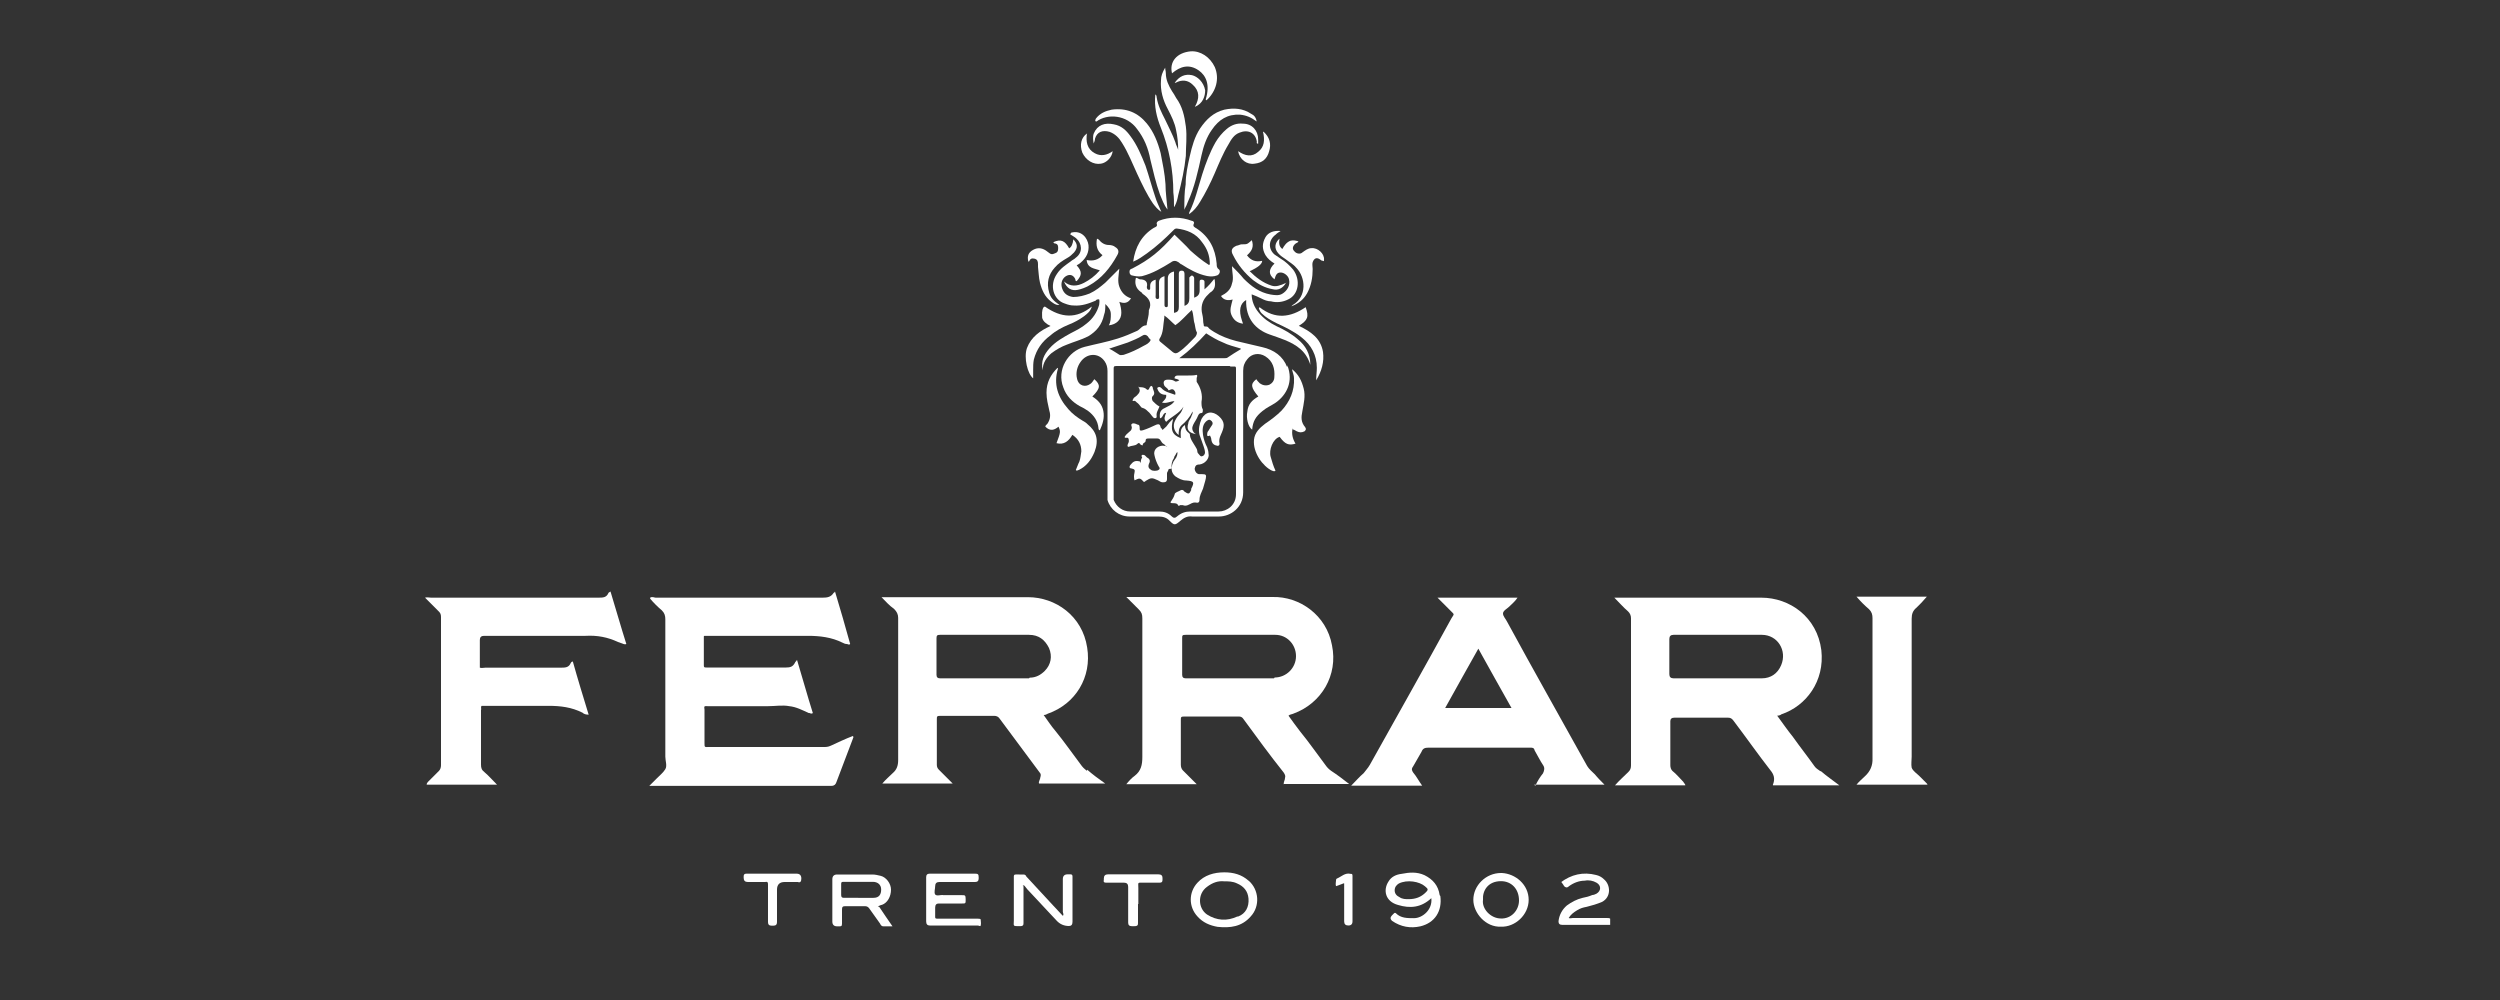 <?xml version="1.0" encoding="UTF-8"?>
<svg id="Laag_1" xmlns="http://www.w3.org/2000/svg" viewBox="0 0 150 60">
  <rect x="0" y="0" width="150" height="60" fill="#333333" stroke="none"/>
  <defs>
    <style>
      .cls-1 {
        fill: #fff;
      }
    </style>
  </defs>
  <path class="cls-1" d="M74.45,20.95c-.29.17-.54.33-.79.5-.04.04-.12.04-.17.04h-2.73c.62-.46,1.12-.95,1.61-1.49.33.21.66.41.99.54.33.17.7.25,1.08.37M71.8,19.88c.04.12,0,.21-.08.33-.33.33-.62.66-.99.91-.12.08-.21.12-.37,0-.25-.21-.5-.41-.75-.62-.04-.04-.08-.08-.04-.17.25-.37.21-.83.29-1.28v-.12c.25.17.41.37.66.58.37-.25.66-.62.99-.91.12.29.08.58.17.83.04.17.04.33.12.5M73.83,21.99h.21c.08,0,.12,0,.12.12v7.54c0,.66-.54,1.04-1.04,1.04h-1.7c-.29,0-.54.08-.79.29q-.17.17-.33,0c-.21-.21-.46-.29-.75-.29h-1.74c-.46,0-.83-.29-.99-.7v-7.74c0-2.48,0-.08,0-.12,0-.12,0-.17.17-.17h6.79M69.03,20.42c-.08.17-.25.25-.41.33-.37.21-.79.41-1.2.54-.08,0-.17.04-.25,0-.21-.12-.37-.25-.62-.37.37-.12.75-.25,1.12-.37.29-.12.62-.25.87-.41q.17-.12.33.04c.04.08.08.12.17.21M77.23,22.03c-.25-.66-.79-1.04-1.49-1.2-.54-.12-1.04-.25-1.57-.37-.46-.12-.91-.29-1.32-.54-.12-.08-.29-.17-.37-.29-.08-.08-.21,0-.25-.08,0-.08-.04-.17-.04-.29,0-.17-.04-.37-.08-.54-.06-.41.07-.76.37-1.04.04-.04.08-.08.12-.12.29-.17.33-.41.29-.7,0-.04,0-.08-.04-.12-.17.21-.33.41-.58.62v-.46c0-.08-.08-.12-.17-.12s-.12.04-.12.12v.5c0,.25-.08.37-.33.46v-1.16c0-.08-.04-.12-.12-.17-.08,0-.12.08-.17.12v1.24c0,.21-.04.37-.29.46v-1.86c0-.12,0-.25-.17-.25s-.17.12-.17.21v1.95c0,.21-.04.33-.29.37v-2.48q-.37.08-.37.41v1.32c0,.46,0,.21,0,.29,0,.04,0,.12-.08.12s-.12-.04-.12-.12v-1.74c-.22.06-.33.18-.33.37v.75c0,.08.04.25-.08.25-.17,0-.12-.17-.12-.25v-.91c-.22.06-.33.18-.33.37v.12c0,.08,0,.12-.08.12s-.12-.08-.12-.17c.08-.33-.12-.46-.41-.46-.08,0-.17-.12-.25-.08-.08.33,0,.62.29.83.04,0,.08.08.12.12.37.25.58.54.37.99v.08c0,.25-.08.46-.12.7,0,.04,0,.12-.04.12-.25,0-.37.25-.54.33-.37.17-.75.33-1.16.46-.66.21-1.32.33-1.99.5-.99.25-1.7,1.37-1.28,2.44.17.5.54.87.99,1.12.17.08.33.17.5.29.33.25.58.58.62,1.04,0,.04,0,.08.08.12.17-.37.29-.75.21-1.16s-.33-.66-.66-.87c.5-.5.5-.7.12-1.04-.08.12-.17.25-.25.29-.29.21-.7.12-.79-.33-.08-.33,0-.7.21-.99.37-.54,1.08-.58,1.45-.04.12.17.17.37.17.58v7.74c.17.58.7.99,1.32.99h1.74c.29,0,.5.08.66.25.29.29.33.29.66,0,.21-.17.41-.29.7-.25h1.61c.7,0,1.45-.54,1.45-1.45v-7.29c0-.29.08-.5.25-.7.25-.33.7-.41,1.08-.17.46.29.58.75.54,1.24,0,.21-.12.37-.29.46-.21.08-.41.04-.58-.08-.08-.08-.17-.17-.21-.25-.37.29-.33.5.12,1.04-.37.21-.62.46-.66.91-.08.37.04.91.29,1.08.04-.5.21-.79.62-1.12.25-.21.54-.33.79-.5.66-.46,1.08-1.28.7-2.24"/>
  <path class="cls-1" d="M39.01,35.86c.12-.08.25,0,.33,0h10.02c.29,0,.5-.04.66-.29,0,0,.04,0,.08-.08.33,1.08.62,2.11.91,3.15-.08.08-.12,0-.21,0s-.17-.04-.25-.08c-.66-.33-1.37-.41-2.07-.41h-6.21s-.04,0-.04.04v1.74c0,.12.04.12.17.12h4.76c.25,0,.41-.04.54-.29,0-.04.08-.08.12-.17.33,1.08.62,2.15.95,3.19-.08.08-.17,0-.21,0h-.04c-.37-.17-.75-.37-1.16-.41-.41-.08-.83,0-1.28,0h-3.6c-.21,0-.25-.04-.21.21v1.99c0,.29,0,.25.29.25h6.83c.17,0,.29,0,.46-.08.46-.21.87-.41,1.32-.58.08.08,0,.12,0,.17-.33.87-.66,1.74-.99,2.61-.04.12-.12.21-.29.21h-10.93l.46-.46c.17-.17.37-.33.5-.54.12-.21,0-.5,0-.75v-8.24c0-.21-.04-.37-.21-.54-.25-.21-.5-.46-.7-.7"/>
  <path class="cls-1" d="M29.82,47.08h-4.22c0-.08.04-.12.08-.17l.66-.66c.08-.08.12-.21.12-.33v-8.9c0-.17-.04-.25-.17-.37-.25-.25-.54-.54-.79-.79.12-.04.25,0,.37,0h10.02c.29,0,.5,0,.62-.29,0,0,.04-.04.12-.08.33,1.08.62,2.11.95,3.15-.08.04-.12,0-.17,0-.12-.04-.21-.08-.33-.12-.62-.29-1.24-.41-1.95-.37h-6.09q-.25,0-.25.25v1.66c.12.04.21,0,.33,0h4.51c.29,0,.5,0,.62-.29,0,0,.04-.08.12-.08.29,1.04.62,2.11.95,3.19-.17,0-.29-.04-.37-.12-.66-.33-1.32-.41-2.03-.41h-4.02c-.08.08,0,.17-.04.25v3.27c0,.21.04.33.21.46.25.21.5.5.79.79"/>
  <path class="cls-1" d="M115.65,47.08h-4.26c.17-.21.33-.33.5-.5.33-.3.48-.66.46-1.08v-8.41c0-.21-.04-.37-.21-.54-.25-.21-.5-.46-.75-.75h4.22c-.21.25-.41.46-.62.66-.21.17-.29.37-.29.66v8.28c0,.21-.04.46,0,.66.08.21.29.33.46.5.17.17.29.29.46.46"/>
  <path class="cls-1" d="M72.59,15.86c0-.54-.17-.95-.46-1.32-.37-.54-.91-.75-1.53-.83-.12,0-.17.08-.21.12-.5.5-.99.95-1.57,1.37-.25.17-.5.37-.83.5.12-.87.5-1.57,1.24-2.03.08-.04.25-.08.17-.25,0-.08.04-.12.12-.17.66-.25,1.32-.25,1.99,0,.08,0,.17.08.12.17-.08.17.04.21.17.29.75.5,1.12,1.2,1.2,2.11,0,.12,0,.25.12.33s.08.29-.08.37c-.21.08-.41.08-.62.04-.58-.12-1.08-.41-1.53-.7-.04,0-.12-.08-.17-.12q-.25-.17-.46,0c-.54.33-1.08.66-1.74.83-.21.04-.41,0-.58-.04-.08,0-.17-.08-.17-.21s.04-.17.17-.21c1.04-.54,1.66-1.04,2.53-2.03.33.33.66.62.95.95.33.29.66.58,1.12.87"/>
  <path class="cls-1" d="M64.27,13.96c.62-.17.99.33,1.04.75.04.41-.12.75-.46,1.04-.08.08-.17.12-.25.17.33.37.33.58,0,.95-.08,0-.08-.08-.08-.12-.12-.25-.33-.33-.58-.17-.25.17-.33.5-.17.83.12.25.33.37.62.41.33,0,.66-.08.99-.21.37-.17.66-.41.95-.66.25-.25.54-.54.83-.83-.04.41-.12.75,0,1.08s.33.58.7.7c-.17.29-.41.33-.7.21.08.25.12.46.12.66,0,.41-.29.7-.75.75.12-.21.12-.46.12-.66,0-.25-.12-.41-.33-.62,0,.25,0,.46-.08.66-.12.58-.46.99-.95,1.28-.41.21-.87.33-1.28.5-.33.12-.62.29-.91.5-.29.25-.54.58-.54,1.04-.12-.54.08-.95.41-1.32.37-.41.83-.66,1.28-.91.33-.17.66-.33.95-.58.37-.29.62-.66.75-1.12,0-.08.04-.21,0-.33-.08,0-.17,0-.21.08-.41.17-.83.33-1.32.29-.17,0-.33-.04-.54-.12-.66-.21-.95-1.08-.46-1.78.21-.33.54-.54.83-.75.08-.08.21-.12.29-.21.46-.33.37-.87.04-1.16-.08-.08-.25-.17-.37-.25"/>
  <path class="cls-1" d="M74.58,19.42c-.37-.04-.58-.25-.7-.54s0-.58.08-.91c-.29.08-.54.04-.7-.21.33-.17.58-.37.66-.75.12-.33,0-.66,0-1.04.25.25.5.5.7.75.46.46.95.83,1.61.95.25.04.5.08.7-.04.29-.17.5-.5.41-.87-.04-.21-.29-.41-.5-.41s-.29.12-.37.41c-.37-.29-.37-.58,0-.95-.21-.12-.41-.29-.54-.5-.21-.37-.21-.7,0-1.08.17-.29.5-.41.91-.37-.12.08-.21.12-.29.21-.46.33-.46.87-.08,1.2.12.08.25.17.37.25.29.17.54.41.75.66.46.62.33,1.49-.29,1.78-.33.17-.7.21-1.04.12-.21,0-.41-.08-.58-.17s-.37-.17-.58-.25c0,.41.17.79.41,1.08.29.37.66.62,1.08.83.46.21.91.46,1.28.79.46.37.75.87.75,1.53-.25-.83-.83-1.2-1.53-1.49-.29-.12-.58-.21-.91-.33-.83-.29-1.45-.95-1.41-2.07-.37.21-.46.62-.25,1.24"/>
  <path class="cls-1" d="M77.56,25.67c-.08.37,0,.66.17.95-.41.12-.62.04-.95-.41-.41.12-.66.79-.54,1.2.08.29.17.58.29.83-.08.08-.17,0-.21,0-.54-.25-1.16-1.08-1.08-1.86.04-.41.33-.7.66-.95.37-.25.7-.5.99-.79.5-.54.79-1.2.75-1.95,0-.17-.08-.33-.12-.54.41.33.58.7.7,1.16s0,.91-.08,1.37c-.08.37-.08.66.17.95.08.12.04.17-.04.25-.17.08-.29.08-.46,0-.08-.04-.12-.08-.25-.12"/>
  <path class="cls-1" d="M63.48,22.11c-.29.95,0,1.74.62,2.44.25.29.54.5.87.7.08.04.21.12.29.21.5.41.7.91.41,1.66-.21.5-.5.87-.95,1.08-.04,0-.12.08-.17,0,.08-.17.12-.33.21-.5.08-.21.08-.41.12-.62,0-.41-.17-.75-.54-.99-.21.37-.5.62-.95.5.25-.66.25-.7.12-.99-.25.21-.5.29-.79,0,0-.08.08-.12.12-.17.17-.25.21-.5.12-.79-.08-.37-.17-.7-.17-1.08,0-.62.25-1.08.66-1.49"/>
  <path class="cls-1" d="M70.44,12.42c0-.33,0-.58-.04-.87,0-1.32-.25-2.65-.75-3.89-.25-.62-.41-1.28-.33-1.99.04,0,.08.08.08.17.08.5.29.91.5,1.32.21.46.46.91.62,1.37.04.17.12.29.17.46,0-.41-.04-.79-.12-1.16-.08-.46-.29-.87-.5-1.28-.29-.54-.46-1.12-.41-1.74,0-.25.08-.46.25-.75,0,.12.04.21.04.33,0,.41.17.75.37,1.08.08.12.17.25.25.41.37.5.5,1.08.58,1.7s0,1.2,0,1.78c-.08.79-.25,1.57-.46,2.36-.04.21-.08.41-.21.66"/>
  <path class="cls-1" d="M61.41,53.17v2.19c0,.12,0,.21-.21.21-.46,0-.37,0-.37-.33v-2.44c0-.37-.04-.33.33-.33h.21c.08,0,.17,0,.21.12.54.58,1.08,1.16,1.61,1.74.21.21.37.41.58.62.08-.08,0-.17,0-.25v-1.95q0-.29.29-.29h.17c.08,0,.12.04.12.12v2.73q0,.25-.21.25c-.3,0-.55-.11-.75-.33-.58-.62-1.16-1.24-1.74-1.86-.08-.08-.12-.17-.21-.25,0,0-.04,0-.08.04"/>
  <path class="cls-1" d="M57.19,55.53h-1.41q-.21,0-.21-.25v-2.65q0-.21.21-.21h2.73c.17,0,.21.04.21.21v.08q0,.21-.21.21h-2.15q-.25,0-.25.25c0,.17-.08.37,0,.5.12.12.33,0,.5.04h1.12c.17,0,.21,0,.21.25s0,.25-.21.25h-1.41q-.21,0-.21.25v.54c0,.08,0,.12.12.12h2.4c.08,0,.17,0,.21.04,0,.12.04.25,0,.37,0,.08-.12,0-.17,0h-1.45"/>
  <path class="cls-1" d="M93.62,52.96c.66-.5,1.37-.66,2.15-.46.17.04.33.12.46.25.41.33.46,1.08-.12,1.37-.29.12-.58.21-.91.29-.21.04-.37.08-.58.21s-.37.25-.5.46c.08.04.17,0,.25,0h2.03c.08,0,.17,0,.21.04v.37s-.08,0-.12,0h-2.77q-.21,0-.21-.21c.04-.37.21-.7.5-.95.29-.21.58-.37.95-.46.21-.04.37-.08.58-.17.08,0,.17-.04.25-.08.29-.17.29-.5,0-.66-.21-.12-.46-.17-.7-.12-.33,0-.66.12-.95.33-.12.12-.21.08-.29,0-.04-.08-.08-.12-.17-.25"/>
  <path class="cls-1" d="M70.06,12.59c-.25-.33-.33-.62-.46-.91-.25-.7-.41-1.41-.58-2.11-.12-.66-.37-1.28-.79-1.82-.62-.87-1.78-.95-2.44-.46h-.04c-.08-.08,0-.12,0-.17.25-.33.58-.46.95-.54.87-.12,1.57.17,2.11.83.41.5.66,1.12.83,1.78.12.62.25,1.24.29,1.86,0,.5.08.99.12,1.53"/>
  <path class="cls-1" d="M71.06,12.59c0-.58,0-1.04.08-1.53,0-.58.12-1.12.25-1.7s.29-1.16.62-1.66c.37-.54.79-.95,1.45-1.12.58-.12,1.12-.08,1.61.25.17.08.29.21.33.46-.33-.25-.62-.37-.99-.41-.75-.04-1.28.29-1.7.91-.33.46-.5.99-.62,1.53-.21.95-.41,1.9-.83,2.82-.04.12-.08.21-.17.37"/>
  <path class="cls-1" d="M71.35,12.76c.37-.75.54-1.53.79-2.32.21-.66.46-1.32.79-1.9.17-.29.41-.58.66-.79.29-.25.62-.37.99-.33.54,0,.91.41.91.95v.25c-.12,0-.08-.08-.08-.12-.08-.54-.54-.75-1.04-.54-.33.12-.5.41-.66.7-.33.54-.58,1.16-.83,1.74-.25.58-.54,1.16-.87,1.7-.17.29-.37.54-.66.75"/>
  <path class="cls-1" d="M65.63,8.66c-.04-.21-.08-.46,0-.66.21-.5.66-.66,1.2-.54.46.08.75.37.99.7.41.54.66,1.16.91,1.78.21.62.37,1.24.58,1.86.08.29.25.62.37.91-.21-.12-.37-.33-.5-.5-.37-.54-.66-1.16-.95-1.78s-.54-1.28-.91-1.86c-.17-.29-.41-.54-.75-.66-.41-.12-.75,0-.87.41,0,.08-.04.21-.08.29"/>
  <path class="cls-1" d="M79.38,15.65q-.08,0-.12-.04c-.25-.21-.41-.12-.5.12-.04.12,0,.29,0,.41,0,.5-.08.99-.33,1.45-.21.37-.5.62-.95.79.04-.04.08-.08.08-.08.87-.5.79-1.66.21-2.24-.17-.21-.41-.33-.62-.5-.17-.12-.33-.21-.46-.37-.25-.29-.21-.62.08-.87-.04.25-.04.46.17.62.12-.21.25-.41.5-.5.17-.04.33,0,.46.04,0,.08-.12.08-.21.17-.12.12-.17.29-.04.41.12.17.37.21.5.08.17-.12.33-.25.54-.25.37-.04.79.33.75.7v.08"/>
  <path class="cls-1" d="M63.52,18.3c-.21,0-.33-.12-.46-.21-.37-.29-.54-.66-.66-1.12-.08-.33-.08-.66-.12-.95v-.17c0-.17-.04-.29-.21-.33s-.25,0-.33.17h-.04c-.08-.33,0-.54.29-.7s.58-.12.87.12c.21.17.25.17.46.08.12-.04.17-.12.17-.29,0-.12,0-.25-.17-.29-.04,0-.08,0-.12-.08.46-.21.7-.08.95.37.14-.08.22-.26.25-.54.25.25.29.5.04.79-.12.12-.25.25-.41.33-.29.17-.54.33-.75.58-.37.41-.5.91-.33,1.49.08.29.21.46.62.75"/>
  <path class="cls-1" d="M62.69,18.39c.99.7,1.9.75,2.82,0-.08.29-.25.41-.46.58-.29.21-.58.37-.91.5-.41.17-.79.37-1.12.66-.5.37-.83.83-.99,1.45-.04.21-.04.41-.04.62v.5c-.33-.25-.58-1.24-.37-1.82.25-.66.79-1.04,1.41-1.32-.25-.12-.46-.29-.5-.5,0-.21-.04-.41.08-.62"/>
  <path class="cls-1" d="M75.57,18.43c.95.75,1.86.62,2.77,0,.21.58.12.79-.41,1.12.7.33,1.32.75,1.45,1.57.08.58-.08,1.16-.41,1.7,0-.29.04-.5.04-.75,0-.75-.33-1.37-.91-1.82-.46-.37-.99-.62-1.53-.87-.33-.17-.62-.33-.87-.58-.08-.08-.12-.17-.17-.29"/>
  <path class="cls-1" d="M68.28,54.24v1.12c0,.12,0,.21-.21.21h-.17q-.21,0-.21-.21v-2.15q0-.25-.25-.25h-1.04c-.12,0-.21,0-.17-.17v-.08q0-.25.25-.25h3.02q.25,0,.25.21v.12c0,.12-.04.17-.17.17h-.95c-.41,0-.33-.04-.33.33v.95"/>
  <path class="cls-1" d="M46.3,52.42h1.49q.29,0,.29.29t-.21.21h-.79c-.3,0-.46.15-.46.46v1.95q0,.21-.21.21h-.12q-.21,0-.21-.21v-2.24c0-.12,0-.21-.17-.17h-1.04q-.25,0-.25-.25v-.08c0-.12.04-.17.17-.17h1.57"/>
  <path class="cls-1" d="M72.34,5.97c.29-.91,0-1.45-.41-1.74-.58-.41-1.12-.25-1.61.17-.17-.7.29-1.24,1.12-1.32.58-.04,1.16.33,1.45.95.29.7.08,1.45-.5,1.99"/>
  <path class="cls-1" d="M65.92,14.37c.17.21.37.33.62.33.12,0,.29.04.37.12.21.12.25.29.12.5-.41.75-.95,1.41-1.7,1.82-.21.12-.46.21-.66.25-.37.08-.66-.08-.83-.5.37.33.79.29,1.2.08.33-.17.66-.41.95-.75-.33-.12-.75-.12-.79-.62.37.08.7,0,.95-.29-.33-.25-.41-.58-.33-.99"/>
  <path class="cls-1" d="M77.18,16.94c-.21.37-.5.5-.83.41-.46-.08-.83-.29-1.16-.54-.5-.41-.91-.91-1.2-1.49-.17-.29-.08-.46.21-.58.08,0,.21-.08.29-.08.37,0,.33,0,.62-.25.12.37.04.62-.29.91.25.33.54.41.91.33,0,.19-.25.4-.75.62.37.37.79.7,1.32.87.25.08.5,0,.87-.17"/>
  <path class="cls-1" d="M80.62,53c-.12.04-.29.12-.46.17-.04-.12,0-.25,0-.33,0-.04,0-.08.04-.12.29-.12.5-.37.83-.29.08,0,.12,0,.12.12v2.73q0,.25-.25.25t-.25-.25v-2.28"/>
  <path class="cls-1" d="M65.22,7.99c-.08.5,0,.95.46,1.2.37.21.75.12,1.08-.12-.04.37-.37.7-.7.75-.46.08-.91-.21-1.12-.66-.17-.46-.08-.91.29-1.16"/>
  <path class="cls-1" d="M75.82,7.91c.37.33.46.75.33,1.16-.12.46-.41.7-.87.75-.46.08-.91-.25-.99-.75.41.29.83.37,1.2.04.37-.29.41-.7.29-1.2"/>
  <path class="cls-1" d="M70.48,4.97c.29-.41.62-.54,1.04-.46.33.08.7.41.79.91,0,.33-.12.79-.62.99.29-.5.29-.95-.12-1.32-.29-.29-.66-.33-1.04-.12"/>
  <path class="cls-1" d="M76.44,40.7h-5.3q-.21,0-.21-.21v-2.19c0-.17,0-.21.21-.21h5.38c.7,0,1.24.58,1.24,1.28s-.58,1.28-1.28,1.28M76.98,47.04h3.97c-.37-.29-.7-.54-1.08-.79-.12-.08-.25-.21-.33-.33-.5-.66-.99-1.37-1.53-2.03-.25-.33-.5-.66-.7-.95.08-.08.21-.08.29-.12,1.7-.62,2.69-2.32,2.32-4.1-.33-1.82-1.95-2.94-3.56-2.9h-8.78c.25.25.5.5.75.75.17.17.21.29.21.54v8.32c0,.46-.08.83-.46,1.12-.17.12-.33.29-.5.5h4.22c-.29-.29-.58-.58-.83-.83-.08-.08-.12-.21-.12-.33v-2.69c0-.17,0-.21.21-.21h3.27c.12,0,.21.04.29.17.79,1.08,1.57,2.15,2.4,3.19.08.12.12.21.08.33,0,.12-.08.21-.08.37"/>
  <path class="cls-1" d="M61.74,40.7h-5.34q-.21,0-.21-.21v-2.19c0-.17.04-.21.21-.21h5.34c.58,0,.95.29,1.2.79.21.5.12.99-.25,1.37-.25.25-.54.41-.91.41M65.22,46.25c-.17-.12-.29-.25-.37-.37-.5-.66-.99-1.37-1.53-2.03-.25-.29-.46-.62-.7-.95.12,0,.17-.04.25-.08,1.66-.58,2.65-2.19,2.36-3.97-.29-1.9-1.9-3.02-3.56-3.02h-8.78c.25.25.46.5.75.7.17.17.25.33.25.54v8.53c0,.33-.08.58-.33.79-.21.21-.41.37-.62.62h4.22l-.83-.83c-.08-.08-.12-.17-.12-.29v-2.73c0-.17,0-.21.21-.21h3.23c.12,0,.25.04.33.17.79,1.08,1.61,2.15,2.4,3.23.08.08.08.17.04.29,0,.12-.12.25-.08.37h3.97c-.41-.29-.75-.54-1.08-.83"/>
  <path class="cls-1" d="M105.71,40.7h-5.3q-.25,0-.25-.25v-2.11q0-.25.25-.25h5.3c.95,0,1.53.95,1.16,1.82-.21.5-.62.79-1.16.79M109.19,46.25c-.12-.08-.25-.17-.33-.29-.41-.58-.87-1.16-1.28-1.74-.33-.41-.62-.83-.95-1.28.12,0,.21-.04.25-.08,1.49-.5,2.61-1.99,2.4-3.85-.25-1.99-1.9-3.15-3.6-3.15h-8.82c.29.29.54.58.83.83.12.12.17.25.17.41v8.82c0,.17-.04.29-.17.41-.25.25-.54.5-.79.79h4.22c0-.08-.08-.12-.12-.21-.21-.21-.41-.46-.66-.66-.08-.08-.12-.21-.12-.33v-2.65q0-.21.25-.21h3.19c.17,0,.25.04.37.21.75.99,1.45,1.99,2.19,2.94.21.25.29.5.17.83,0,0-.04.08,0,.08h3.97c-.37-.29-.75-.54-1.08-.83"/>
  <path class="cls-1" d="M86.71,42.48c.66-1.2,1.32-2.36,1.99-3.56.66,1.2,1.32,2.36,1.99,3.56h-3.97ZM92.05,47.08h4.22c-.21-.21-.41-.41-.58-.62-.17-.17-.33-.29-.46-.5-1.61-2.9-3.23-5.76-4.8-8.65-.08-.17-.25-.33-.25-.5s.25-.29.37-.41c.17-.17.37-.33.5-.54h-4.8c.29.29.54.54.79.79.25.25.21.17.04.46-1.61,2.94-3.27,5.88-4.89,8.78-.12.21-.25.33-.37.5-.25.21-.46.46-.75.75h4.26c-.21-.29-.33-.54-.54-.79-.08-.12-.12-.21,0-.37.17-.29.33-.58.5-.87.08-.21.21-.25.41-.25h6.13c.12,0,.21,0,.25.17.17.29.33.62.5.87.12.17.08.33,0,.5-.17.21-.33.46-.46.75"/>
  <path class="cls-1" d="M51.51,53.87h-.87c-.12,0-.17-.04-.17-.17v-.62c0-.12,0-.17.12-.17h1.78c.29,0,.5.17.5.46s-.12.5-.46.5h-.95M52.67,54.37c.08,0,.17-.08.25-.08.33-.12.54-.5.54-.91,0-.37-.29-.75-.62-.83-.17-.04-.33-.08-.5-.08h-2.11q-.29,0-.29.29v2.53q0,.29.29.29h.12c.12,0,.17,0,.17-.17v-.83c0-.17.04-.21.21-.21h1.16c.12,0,.21.04.29.17.21.29.41.58.62.87.04.08.08.17.21.17h.54c-.29-.41-.54-.79-.79-1.16"/>
  <path class="cls-1" d="M85.55,53.54c-.29.29-.62.41-1.04.41-.17,0-.37,0-.54-.12-.17-.08-.29-.21-.29-.41s.12-.33.25-.41c.5-.25,1.24-.12,1.57.17.21.17.21.21,0,.41M86.38,53.71c-.08-.58-.41-.95-.91-1.2-.46-.21-.91-.17-1.37-.08-.33.04-.62.17-.79.46-.33.5-.21,1.2.58,1.41.7.21,1.37.17,1.99-.41.08.7-.54,1.2-1.04,1.2-.41,0-.79,0-1.08-.29-.04-.04-.08-.04-.12,0l-.12.12q-.17.17,0,.33c.54.37,1.12.46,1.7.33.87-.21,1.32-.91,1.2-1.82"/>
  <path class="cls-1" d="M74.24,54.99c-.62.29-1.24.25-1.82-.12-.54-.37-.58-1.24,0-1.66.33-.25.66-.37,1.04-.33.25,0,.5,0,.75.12.41.17.66.46.7.91.04.5-.17.91-.62,1.08M74.91,52.84c-.41-.37-.91-.5-1.45-.5-.62,0-1.2.17-1.61.62-.54.58-.54,1.45,0,2.03.33.37.75.54,1.2.62.75.08,1.45,0,1.99-.62.58-.62.5-1.61-.12-2.15"/>
  <path class="cls-1" d="M90.06,55.11c-.62,0-1.16-.58-1.08-1.12-.04-.54.29-1.12,1.08-1.12.62,0,1.08.46,1.08,1.16,0,.58-.46,1.12-1.12,1.08M90.06,52.38c-.91,0-1.66.75-1.66,1.61,0,.79.75,1.66,1.66,1.61.83.04,1.66-.7,1.66-1.61s-.79-1.57-1.61-1.61"/>
  <path class="cls-1" d="M69.98,25.59c.12-.17.25-.33.41-.46-.17.66-.08.95.46,1.16,0-.29-.08-.58.25-.79,0,.17.04.33.21.46l.08.08c0,.29.21.54.33.75.04.08.12.17.12.29,0,.08.04.12.12.21.04.04.08.12.17.08.08,0,.17-.12.17-.21,0-.12-.04-.25-.08-.37-.08-.25-.17-.46-.25-.7-.08-.33,0-.66.12-.95.25-.46.66-.5,1.04-.17.41.37.33.66.12,1.12-.08.17-.12.33-.08.54q0,.12-.12.12c-.21-.04-.33-.12-.37-.37,0-.08-.04-.17-.08-.25,0,0-.12.08-.17,0,0-.12,0-.21.08-.29.08-.12.12-.21.21-.33s0-.25-.08-.29c-.08-.08-.21,0-.29.08-.21.21-.21.5-.17.79.04.25.12.5.25.75.04.12.08.25.08.37.08.29-.21.62-.54.66-.21,0-.25.08-.29.25,0,.12.08.29.25.33h.21c.21,0,.25.04.21.25s-.12.41-.17.62c-.08.21-.21.41-.21.66,0,.17-.08.21-.25.17-.08,0-.12,0-.21.04-.17.08-.33.21-.54.12h-.17q-.08.08-.12,0c-.04-.12-.21-.12-.33-.12-.17,0-.12-.08-.08-.12.08-.12.17-.25.21-.41,0-.12.25-.17.37-.25.08-.04.17,0,.21.08.25.17.29.17.41-.08v-.08c.21-.41.17-.46-.29-.5-.25,0-.46-.12-.66-.25-.25-.21-.29-.5-.12-.87.04-.08.12-.17.17-.25.04-.08.08-.17.08-.33-.12.04-.08.25-.29.29-.04-.33-.21-.54-.46-.7,0,0-.04-.08-.08-.08-.17-.08-.17-.33-.37-.33h-.54c-.08,0-.17,0-.17.12,0,.17-.21.12-.17.29,0,0-.12,0-.17-.08-.04-.08-.08-.08-.17,0-.12.12-.33.08-.5.17-.04,0-.08,0-.08-.08s.08-.17.08-.25c0-.12,0-.25-.17-.21-.12,0-.08-.08-.04-.12.04-.08.17-.17.25-.25.12-.08.17-.21.12-.33-.04-.12,0-.12.08-.17.12,0,.21.04.29.08.12,0,.12.12.12.25s.08.12.21.08c.25-.08.54-.21.79-.33q.21-.08.25.12s0,.08.08.12l.04.08"/>
  <path class="cls-1" d="M71.76,26.05c-.46-.08-.58-.29-.46-.66,0-.12.12-.25.17-.37,0-.08.12-.17.08-.33-.17.37-.41.62-.66.83-.17.17-.17.37-.17.58-.29-.21-.37-.58-.21-.87.08-.17.21-.33.33-.46.08-.12.12-.25.17-.37-.25.41-.7.58-1.04.91-.17-.17-.08-.33,0-.54-.21,0-.17.29-.37.33-.04-.29,0-.5.29-.62.21-.12.41-.17.58-.41-.25,0-.5.17-.75.08.12-.12.29-.25.25-.46-.29,0-.46-.12-.54-.41.08-.08.17-.08.25,0,.21.25.54.29.83.41.04-.12,0-.21-.08-.29s-.17-.04-.25,0c0,0-.08.04-.08,0-.04-.12-.21-.17-.25-.29-.08-.21,0-.33.21-.33.12,0,.29,0,.41.08.08.08.21,0,.29-.04-.08-.08-.21-.08-.29-.12,0-.12.08-.17.21-.17h.62c.17,0,.37,0,.5-.04.08.08,0,.12,0,.21v.21c.25.37.37.79.29,1.2,0,.17,0,.33.08.46,0,.12,0,.21-.08.21-.12,0-.17.08-.21.17-.08.21-.21.37-.29.54-.08.17-.08.33.08.5"/>
  <path class="cls-1" d="M68.45,27.79c0-.12,0-.25.08-.33,0,0-.08-.12,0-.17.08,0,.12,0,.17.04l.12.12c.17.08.21.21.12.37-.08.21,0,.29.12.37.08.08.37.08.46,0,.08-.04.08-.12,0-.21-.12-.21-.21-.46-.25-.66-.08-.29.12-.54.46-.58.29,0,.5.12.66.37.08.12.12.29,0,.46-.04.04-.04.12-.08.21,0,.08-.04.17,0,.29,0,.12-.17,0-.21.12,0,.08-.08.12-.08.21v.33c0,.17-.08.21-.25.21-.12,0-.21-.08-.29-.12-.37-.17-.41-.17-.75.04,0,0-.04.08-.12.04-.21-.25-.25-.21-.54-.08-.04-.17-.04-.29,0-.46s0-.21-.17-.25c-.12,0-.17-.08-.08-.21.17-.21.29-.29.58-.21"/>
  <path class="cls-1" d="M68.28,23.23c.21,0,.33,0,.46.08.12.12.17.12.25-.08.08-.12.12-.08.17,0,0,.17.21.37,0,.54-.08.08-.04.21,0,.29.12.12.25.25.41.33-.08.21-.21.37-.17.58,0,.04,0,.12-.08.12-.04,0-.08,0-.12-.04-.12-.12-.21-.29-.33-.37-.08-.08-.17-.17-.33-.21-.08,0-.17-.21-.29-.29-.08-.04-.12-.17-.25-.12-.08,0-.04-.08,0-.12,0-.08.12-.12.21-.21.17-.17.25-.29.08-.54"/>
</svg>